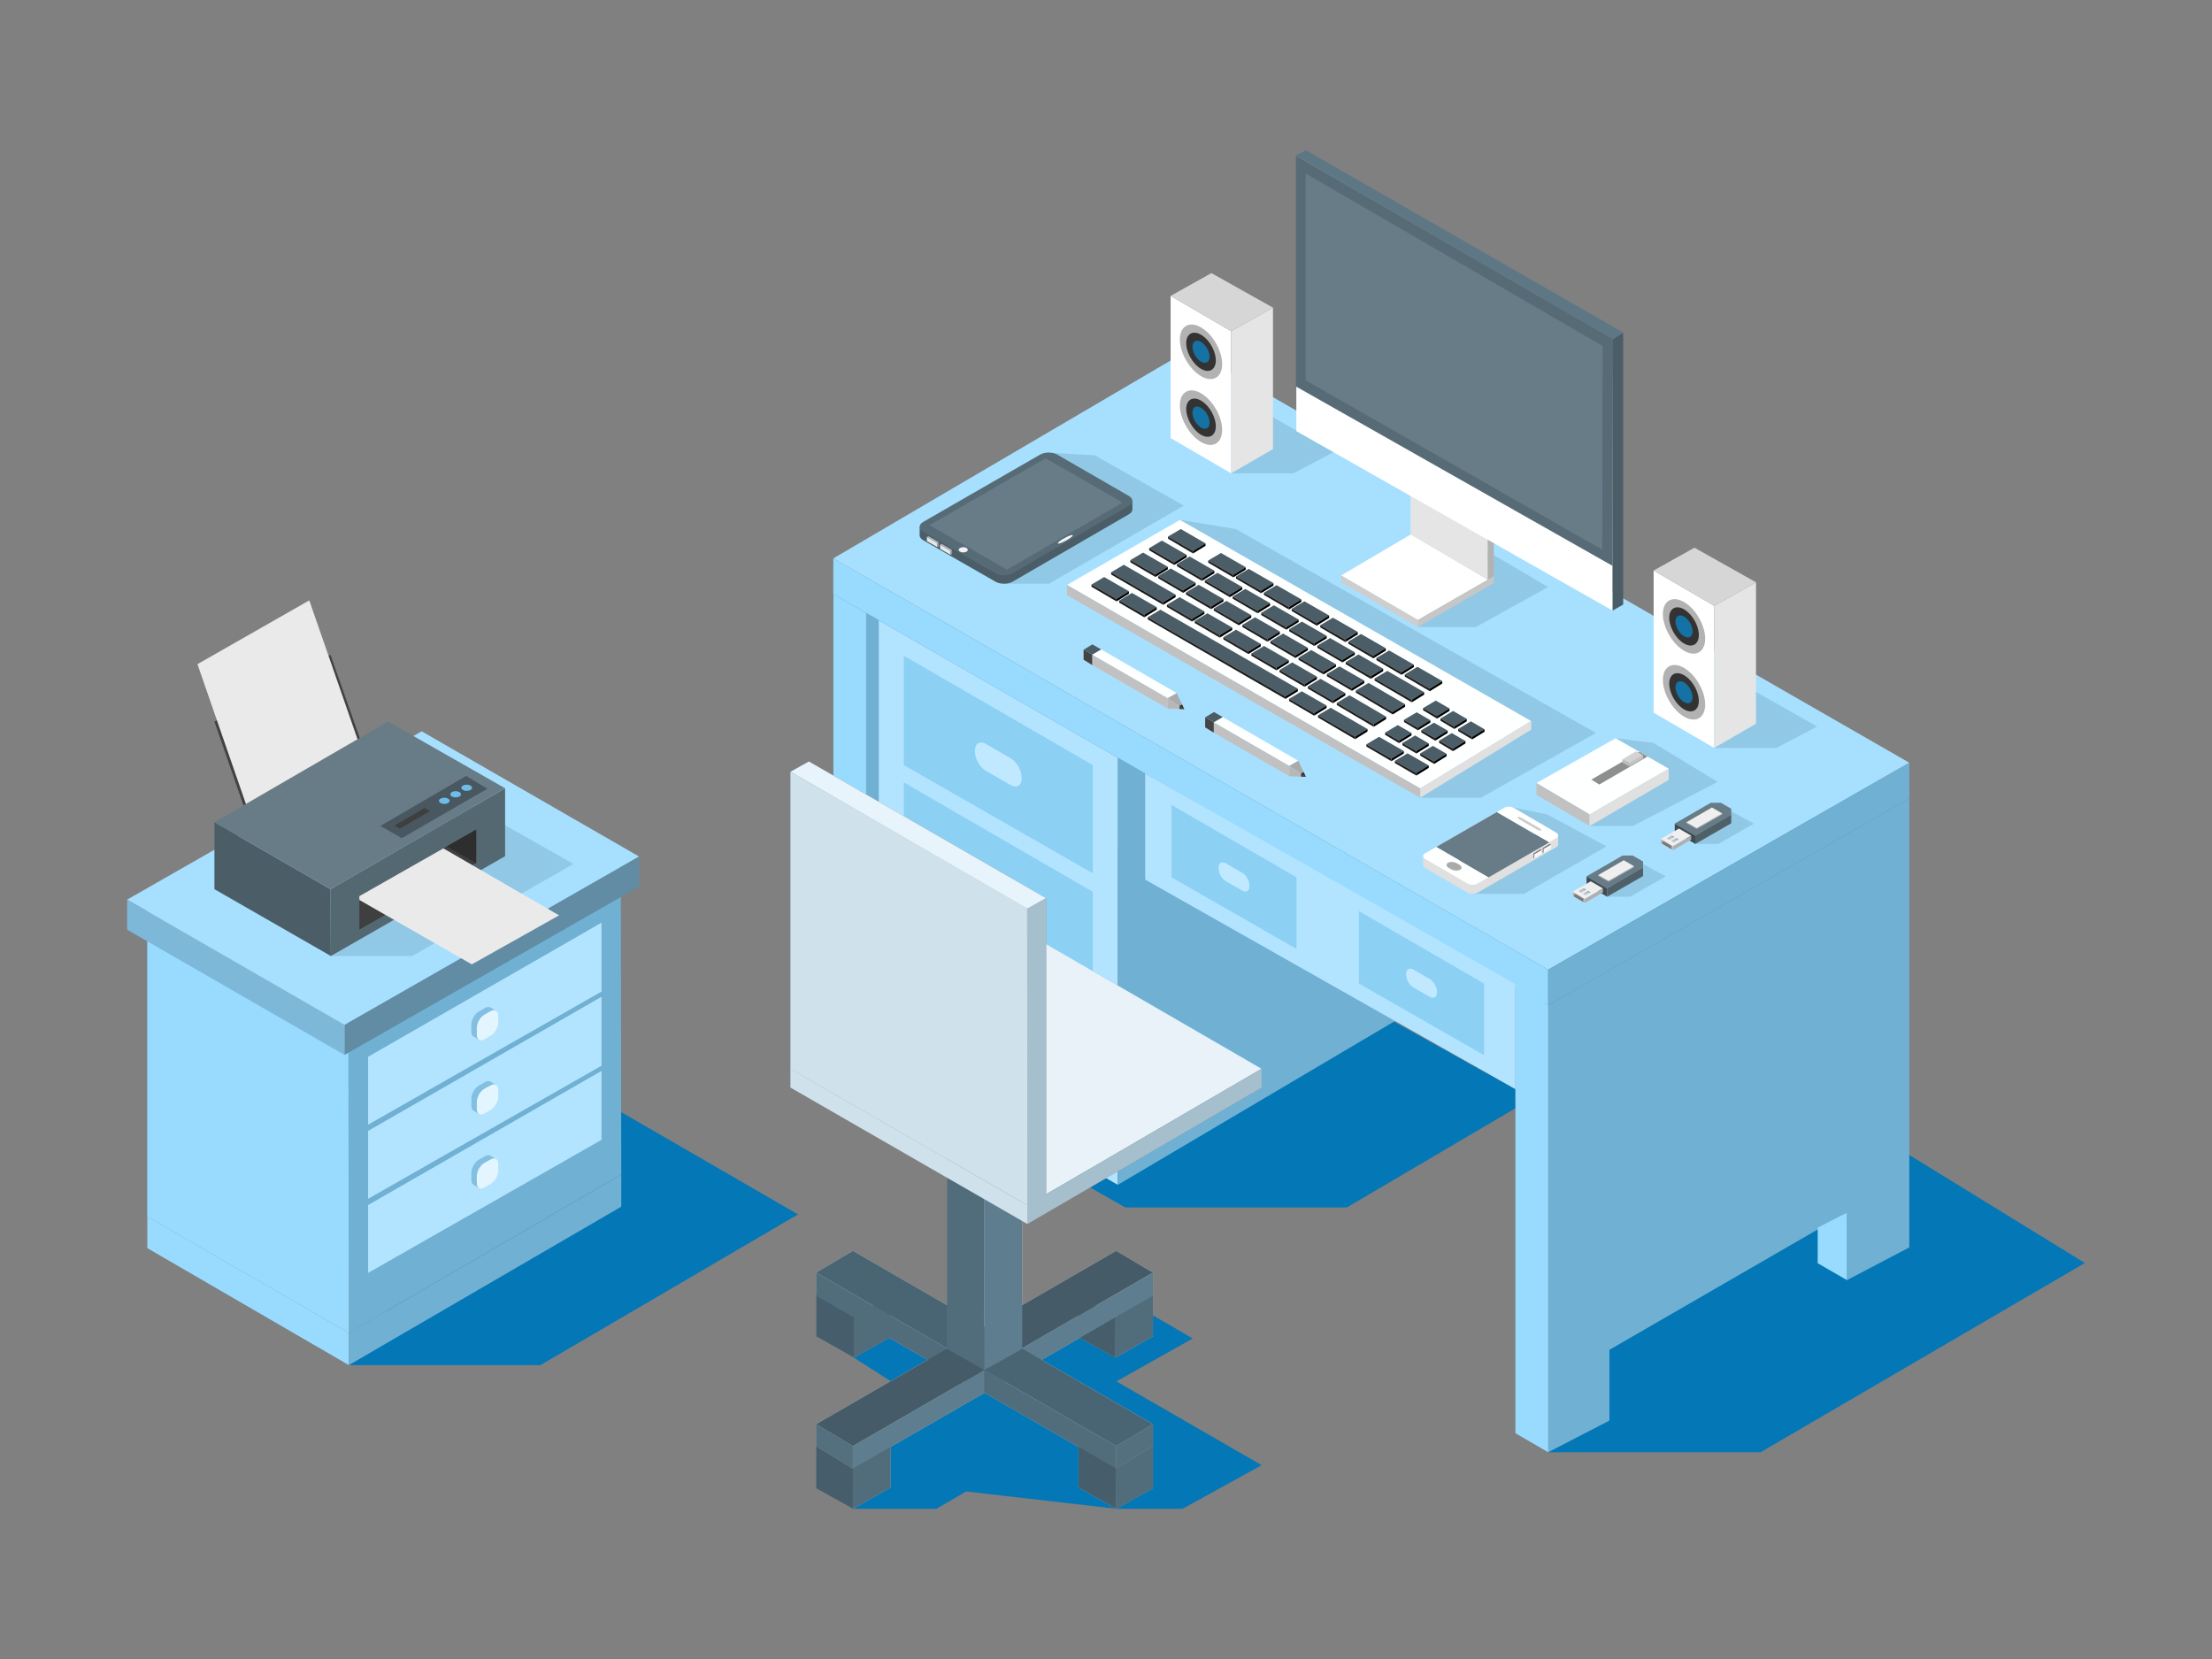 <?xml version="1.0" encoding="UTF-8"?>
<svg xmlns="http://www.w3.org/2000/svg" id="Workdesk" viewBox="0 0 4000 3000">
  <rect x="0" y="0" width="4000" height="3000" fill="#808080" stroke="none"/>
  <polygon points="1566.28 1916.18 2034.74 2183.45 2435.55 2183.45 2740.4 2004.04 2740.4 1969.53 2322.94 1737.76 1589.16 1860.9 1566.28 1916.18" fill="#0477b6" class="colore8e8e8 svgShape"></polygon>
  <polygon points="2799.6 2626.11 3183.71 2626.11 3770.1 2283.86 3339.97 2019.31 2933.69 2292.24 2799.6 2626.11" fill="#0477b6" class="colore8e8e8 svgShape"></polygon>
  <polygon points="2219.31 733.76 2219.31 1545.76 2106.65 1604.95 2106.65 1482.74 1677.03 1730.97 1677.03 1858.9 1566.28 1916.18 1566.28 1108.01 2219.31 733.76" fill="#70b0d3" class="colord39170 svgShape"></polygon>
  <polygon points="1566.28 1916.18 1507.09 1881.82 1507.09 1069.87 1566.28 1108.01 1566.28 1916.18" fill="#99dbff" class="colorffd799 svgShape"></polygon>
  <polygon points="2021.34 1332.96 2021.34 2142.56 1589.16 1894.33 1589.16 1080.64 2021.34 1332.96" fill="#b3e4ff" class="colorffdeb3 svgShape"></polygon>
  <polygon points="2021.34 2142.56 2683.75 1751.01 2074.16 1359.26 2021.34 1332.96 2021.34 2142.56" fill="#70b0d3" class="colord39170 svgShape"></polygon>
  <polygon points="1976.15 1383.55 1976.15 1579.29 1634.36 1383.55 1634.36 1185.64 1976.15 1383.55" fill="#8cd0f4" class="colorf4c78c svgShape"></polygon>
  <path d="M1827.59,1371.23c10.91,6.31,19.83,21.79,19.83,34.39v2.47c0,12.61-8.94,17.79-19.88,11.53L1783,1394.09c-10.94-6.26-19.89-21.69-19.89-34.3v-3c0-12.61,8.93-17.75,19.83-11.43Z" fill="#c0e9ff" class="colorffe2c0 svgShape"></path>
  <polygon points="1976.15 1612.68 1976.15 1808.42 1634.36 1612.68 1634.36 1414.78 1976.15 1612.68" fill="#8cd0f4" class="colorf4c78c svgShape"></polygon>
  <path d="M1827.59,1600.36c10.91,6.31,19.83,21.79,19.83,34.39v2.48c0,12.6-8.94,17.78-19.88,11.52L1783,1623.23c-10.94-6.27-19.89-21.7-19.89-34.3v-3c0-12.6,8.93-17.75,19.83-11.43Z" fill="#c0e9ff" class="colorffe2c0 svgShape"></path>
  <polygon points="1976.15 1841.81 1976.15 2037.55 1634.36 1841.81 1634.36 1643.91 1976.15 1841.81" fill="#8cd0f4" class="colorf4c78c svgShape"></polygon>
  <path d="M1827.59,1829.49c10.91,6.32,19.83,21.79,19.83,34.4v2.47c0,12.6-8.94,17.79-19.88,11.52L1783,1852.36c-10.94-6.26-19.89-21.7-19.89-34.3v-3c0-12.6,8.93-17.74,19.83-11.43Z" fill="#c0e9ff" class="colorffe2c0 svgShape"></path>
  <polygon points="3452.62 1443.69 2799.6 1817.94 1506.91 1074.22 2151.34 696.15 3452.62 1443.69" fill="#4480a0" class="colora06d44 svgShape"></polygon>
  <polygon points="3452.62 1379.25 2799.6 1753.5 1506.91 1009.77 2151.34 631.7 3452.62 1379.25" fill="#a7e0ff" class="colorffe6a7 svgShape"></polygon>
  <polygon points="1506.91 1009.77 1506.91 1074.22 2799.6 1817.94 2799.6 1753.5 1506.91 1009.77" fill="#99dbff" class="colorffd799 svgShape"></polygon>
  <polygon points="3452.62 1379.25 3452.62 1443.69 2799.6 1817.94 2799.6 1753.5 3452.62 1379.25" fill="#70b0d3" class="colord39170 svgShape"></polygon>
  <polygon points="3452.62 1443.69 3452.62 2255.68 3339.97 2314.88 3339.97 2192.67 2910.34 2440.9 2910.34 2568.83 2799.6 2626.11 2799.6 1817.94 3452.62 1443.69" fill="#70b0d3" class="colord39170 svgShape"></polygon>
  <polygon points="2799.6 2626.11 2740.4 2591.74 2740.4 1779.8 2799.6 1817.94 2799.6 2626.11" fill="#99dbff" class="colorffd799 svgShape"></polygon>
  <polygon points="3339.97 2314.88 3286.98 2284.32 3286.98 2220.05 3339.97 2192.67 3339.97 2314.88" fill="#99dbff" class="colorffd799 svgShape"></polygon>
  <polygon points="2070.89 1398.69 2070.89 1590.61 2740.4 1969.53 2740.4 1779.8 2070.89 1398.69" fill="#b3e4ff" class="colorffdeb3 svgShape"></polygon>
  <polygon points="2683.75 1778.62 2683.75 1908.22 2457.44 1778.62 2457.44 1647.58 2683.75 1778.62" fill="#8cd0f4" class="colorf4c78c svgShape"></polygon>
  <path d="M2585.38,1770.46c7.23,4.18,13.13,14.43,13.13,22.77v1.64c0,8.34-5.92,11.78-13.16,7.63l-29.51-16.9c-7.24-4.15-13.17-14.37-13.17-22.71v-2c0-8.35,5.91-11.75,13.13-7.57Z" fill="#c0e9ff" class="colorffe2c0 svgShape"></path>
  <polygon points="2344.68 1586.51 2344.68 1716.11 2118.38 1586.51 2118.38 1455.47 2344.68 1586.51" fill="#8cd0f4" class="colorf4c78c svgShape"></polygon>
  <path d="M2246.32,1578.35c7.22,4.18,13.13,14.43,13.13,22.77v1.64c0,8.34-5.93,11.78-13.17,7.63l-29.51-16.9c-7.24-4.15-13.17-14.37-13.17-22.71v-2c0-8.35,5.91-11.75,13.14-7.57Z" fill="#c0e9ff" class="colorffe2c0 svgShape"></path>
  <polygon points="2568.19 1442.62 2677.94 1442.62 2885.97 1325.42 2234.79 956.67 2133.84 940.13 2568.19 1442.62" fill="#91c8e5" class="colore5cb91 svgShape"></polygon>
  <polygon points="2874.49 1493.77 2952.5 1493.77 3106.09 1413.86 2990.29 1343.59 2921.67 1334.97 2874.49 1493.77" fill="#91c8e5" class="colore5cb91 svgShape"></polygon>
  <polygon points="2564 1133.98 2668.54 1133.98 2799.6 1061.53 2621.16 956.67 2564 1133.98" fill="#91c8e5" class="colore5cb91 svgShape"></polygon>
  <polygon points="3099.74 1352.51 3212.34 1352.51 3285.82 1313.78 3141.72 1231.95 3099.74 1352.51" fill="#91c8e5" class="colore5cb91 svgShape"></polygon>
  <polygon points="2990.29 1031.68 3099.74 1095.47 3099.74 1352.51 2990.29 1288.72 2990.29 1031.68" fill="#ffffff" class="colorffffff svgShape"></polygon>
  <polygon points="3099.74 1095.47 3175.41 1052.95 3175.41 1308.73 3099.74 1352.51 3099.74 1095.47" fill="#e5e5e5" class="colore5e5e5 svgShape"></polygon>
  <polygon points="2990.29 1031.68 3064.09 990.41 3175.41 1052.95 3099.74 1095.47 2990.29 1031.68" fill="#d6d6d6" class="colord6d6d6 svgShape"></polygon>
  <path d="M3007.34,1105.17c2.17-18.37,15.7-26.24,32.71-19.1a46.66,46.66,0,0,1,5.21,2.59,57.66,57.66,0,0,1,5.21,3.43A81.75,81.75,0,0,1,3070.9,1115c6.5,10.59,11,22.54,12.23,33.77a56.17,56.17,0,0,1,.36,6.16,46.75,46.75,0,0,1-.32,5.42c-2.19,18.43-15.71,26.27-32.7,19a43.8,43.8,0,0,1-5.21-2.62,58,58,0,0,1-5.21-3.46,77.14,77.14,0,0,1-14.32-14.19c-9.72-12.38-16.68-27.94-18.32-42.31a57,57,0,0,1-.38-6.34A45.36,45.36,0,0,1,3007.34,1105.17Z" fill="#b2b2b2" class="colorb2b2b2 svgShape"></path>
  <path d="M3018.72,1113.45c1.51-12.86,11-18.37,22.89-13.37a30.87,30.87,0,0,1,3.65,1.81,37.42,37.42,0,0,1,3.64,2.4,57.13,57.13,0,0,1,14.31,16.06,58.85,58.85,0,0,1,8.56,23.65,39.31,39.31,0,0,1,.25,4.3,32.67,32.67,0,0,1-.22,3.8c-1.53,12.9-11,18.4-22.9,13.33a31.79,31.79,0,0,1-3.64-1.83,39.18,39.18,0,0,1-3.65-2.43,53.44,53.44,0,0,1-10-9.93c-6.81-8.66-11.68-19.56-12.83-29.62a39.46,39.46,0,0,1-.27-4.44A31.52,31.52,0,0,1,3018.72,1113.45Z" fill="#333333" class="color333333 svgShape"></path>
  <path d="M3029.94,1121.62c.87-7.43,6.34-10.6,13.21-7.72a17.24,17.24,0,0,1,2.11,1,22.4,22.4,0,0,1,2.1,1.39,32.72,32.72,0,0,1,8.26,9.27,33.86,33.86,0,0,1,4.94,13.64,21.05,21.05,0,0,1,.15,2.49,19,19,0,0,1-.13,2.19c-.89,7.45-6.35,10.62-13.22,7.7a20.69,20.69,0,0,1-2.1-1.06,24.85,24.85,0,0,1-2.11-1.4,31.37,31.37,0,0,1-5.78-5.74,35.55,35.55,0,0,1-7.41-17.09,25.06,25.06,0,0,1-.15-2.56A18.44,18.44,0,0,1,3029.94,1121.62Z" fill="#1572a4" class="color666666 svgShape"></path>
  <path d="M3007.34,1224.27c2.17-18.37,15.7-26.24,32.71-19.1a46.66,46.66,0,0,1,5.21,2.59,55.72,55.72,0,0,1,5.21,3.44,81.61,81.61,0,0,1,20.43,22.94c6.5,10.59,11,22.53,12.23,33.77a56,56,0,0,1,.36,6.15,46.92,46.92,0,0,1-.32,5.43c-2.19,18.42-15.71,26.27-32.7,19a47,47,0,0,1-5.21-2.62,58.17,58.17,0,0,1-5.21-3.47,76.52,76.52,0,0,1-14.32-14.19c-9.72-12.37-16.68-27.94-18.32-42.31a57,57,0,0,1-.38-6.33A45.54,45.54,0,0,1,3007.34,1224.27Z" fill="#b2b2b2" class="colorb2b2b2 svgShape"></path>
  <path d="M3018.72,1232.55c1.51-12.86,11-18.37,22.89-13.37a32.49,32.49,0,0,1,3.65,1.81,39.48,39.48,0,0,1,3.64,2.41,57,57,0,0,1,14.31,16.06,58.75,58.75,0,0,1,8.56,23.64,39.64,39.64,0,0,1,.25,4.31,32.93,32.93,0,0,1-.22,3.8c-1.53,12.9-11,18.39-22.9,13.33a31.92,31.92,0,0,1-3.64-1.84,41.15,41.15,0,0,1-3.65-2.42,53.81,53.81,0,0,1-10-9.94c-6.81-8.66-11.68-19.56-12.83-29.62a39.43,39.43,0,0,1-.27-4.43A31.83,31.83,0,0,1,3018.72,1232.55Z" fill="#333333" class="color333333 svgShape"></path>
  <path d="M3029.94,1240.72c.87-7.42,6.34-10.6,13.21-7.72a18.8,18.8,0,0,1,2.11,1,22.4,22.4,0,0,1,2.1,1.39,32.85,32.85,0,0,1,8.26,9.27,33.92,33.92,0,0,1,4.94,13.64,21.31,21.31,0,0,1,.15,2.49,19,19,0,0,1-.13,2.19c-.89,7.45-6.35,10.62-13.22,7.7a17.24,17.24,0,0,1-2.1-1.06,24.85,24.85,0,0,1-2.11-1.4,31.3,31.3,0,0,1-5.78-5.73,35.63,35.63,0,0,1-7.41-17.1,24.9,24.9,0,0,1-.15-2.56A18.57,18.57,0,0,1,3029.94,1240.72Z" fill="#1572a4" class="color666666 svgShape"></path>
  <polygon points="2226.29 855.91 2338.89 855.91 2412.37 817.18 2268.28 735.35 2226.29 855.91" fill="#91c8e5" class="colore5cb91 svgShape"></polygon>
  <polygon points="2116.85 535.09 2226.29 598.88 2226.29 855.91 2116.85 792.12 2116.85 535.09" fill="#ffffff" class="colorffffff svgShape"></polygon>
  <polygon points="2226.29 598.88 2301.96 556.35 2301.96 812.13 2226.29 855.91 2226.29 598.88" fill="#e5e5e5" class="colore5e5e5 svgShape"></polygon>
  <polygon points="2116.85 535.09 2190.64 493.81 2301.96 556.35 2226.29 598.88 2116.85 535.09" fill="#d6d6d6" class="colord6d6d6 svgShape"></polygon>
  <path d="M2133.9,608.57c2.16-18.37,15.69-26.24,32.71-19.1a46.54,46.54,0,0,1,5.2,2.59,56.4,56.4,0,0,1,5.21,3.44c7.81,5.75,14.86,13.85,20.44,22.94,6.5,10.59,11,22.53,12.22,33.77a56,56,0,0,1,.36,6.15,44.8,44.8,0,0,1-.32,5.43c-2.19,18.42-15.7,26.27-32.7,19a47.93,47.93,0,0,1-5.21-2.62,58,58,0,0,1-5.2-3.47,76.27,76.27,0,0,1-14.33-14.19c-9.72-12.37-16.67-27.94-18.32-42.3a57.31,57.31,0,0,1-.38-6.34A45.48,45.48,0,0,1,2133.9,608.57Z" fill="#b2b2b2" class="colorb2b2b2 svgShape"></path>
  <path d="M2145.27,616.85c1.51-12.86,11-18.37,22.9-13.37a32.37,32.37,0,0,1,3.64,1.81,39.62,39.62,0,0,1,3.65,2.41,57.44,57.44,0,0,1,14.31,16.06,58.9,58.9,0,0,1,8.56,23.64,39.64,39.64,0,0,1,.25,4.31,30.79,30.79,0,0,1-.23,3.8c-1.53,12.9-11,18.39-22.89,13.33a32,32,0,0,1-3.65-1.84,41,41,0,0,1-3.64-2.42,53.85,53.85,0,0,1-10-9.94c-6.8-8.66-11.67-19.56-12.82-29.62a37.2,37.2,0,0,1-.27-4.43A31.88,31.88,0,0,1,2145.27,616.85Z" fill="#333333" class="color333333 svgShape"></path>
  <path d="M2156.49,625c.88-7.42,6.34-10.6,13.22-7.71a17,17,0,0,1,2.1,1,21.3,21.3,0,0,1,2.11,1.39,33.3,33.3,0,0,1,8.26,9.27,34.11,34.11,0,0,1,4.94,13.65,23.34,23.34,0,0,1,.14,2.48,19.28,19.28,0,0,1-.13,2.2c-.88,7.44-6.34,10.61-13.21,7.69a18.1,18.1,0,0,1-2.11-1.06,24.71,24.71,0,0,1-2.1-1.4,31,31,0,0,1-5.79-5.73,35.47,35.47,0,0,1-7.4-17.1,22.41,22.41,0,0,1-.16-2.56A18.57,18.57,0,0,1,2156.49,625Z" fill="#1572a4" class="color666666 svgShape"></path>
  <path d="M2133.9,727.68c2.16-18.38,15.69-26.24,32.71-19.1a44.89,44.89,0,0,1,5.2,2.59,54.32,54.32,0,0,1,5.21,3.43,81.78,81.78,0,0,1,20.44,22.94c6.5,10.59,11,22.53,12.22,33.77a56.17,56.17,0,0,1,.36,6.16,44.63,44.63,0,0,1-.32,5.42c-2.19,18.43-15.7,26.27-32.7,19a46.19,46.19,0,0,1-5.21-2.62,56,56,0,0,1-5.2-3.47,76.51,76.51,0,0,1-14.33-14.18c-9.72-12.38-16.67-27.95-18.32-42.31a57,57,0,0,1-.38-6.34A45.18,45.18,0,0,1,2133.9,727.68Z" fill="#b2b2b2" class="colorb2b2b2 svgShape"></path>
  <path d="M2145.27,736c1.51-12.86,11-18.36,22.9-13.37a32.5,32.5,0,0,1,3.64,1.82,37.55,37.55,0,0,1,3.65,2.4,57.44,57.44,0,0,1,14.31,16.06,59,59,0,0,1,8.56,23.64,39.64,39.64,0,0,1,.25,4.31,30.67,30.67,0,0,1-.23,3.8c-1.53,12.9-11,18.39-22.89,13.33a33.62,33.62,0,0,1-3.65-1.83,41.14,41.14,0,0,1-3.64-2.43,53.79,53.79,0,0,1-10-9.93c-6.8-8.67-11.67-19.57-12.82-29.62a37.37,37.37,0,0,1-.27-4.44A31.88,31.88,0,0,1,2145.27,736Z" fill="#333333" class="color333333 svgShape"></path>
  <path d="M2156.49,744.13c.88-7.43,6.34-10.61,13.22-7.72a17.13,17.13,0,0,1,2.1,1.05,21.18,21.18,0,0,1,2.11,1.38,33.3,33.3,0,0,1,8.26,9.27,34.11,34.11,0,0,1,4.94,13.65,23.38,23.38,0,0,1,.14,2.49,19.1,19.1,0,0,1-.13,2.19c-.88,7.45-6.34,10.62-13.21,7.69a18.1,18.1,0,0,1-2.11-1.06,20.71,20.71,0,0,1-2.1-1.4,30.74,30.74,0,0,1-5.79-5.73,35.43,35.43,0,0,1-7.4-17.1,22.27,22.27,0,0,1-.16-2.56A18.4,18.4,0,0,1,2156.49,744.13Z" fill="#1572a4" class="color666666 svgShape"></path>
  <polygon points="2690.57 1048.23 2564.05 1121.06 2425.16 1040.61 2551.55 966.27 2690.57 1048.23" fill="#ffffff" class="colorffffff svgShape"></polygon>
  <polygon points="2550.72 894.7 2550.72 966.71 2690.57 1048.23 2690.32 973.91 2550.72 894.7" fill="#e5e5e5" class="colore5e5e5 svgShape"></polygon>
  <polygon points="2690.57 1048.23 2701.3 1042.05 2701.3 980.14 2690.32 973.91 2690.57 1048.23" fill="#b2b2b2" class="colorb2b2b2 svgShape"></polygon>
  <polygon points="2701.3 1042.05 2701.3 1054.33 2564 1133.98 2564.05 1121.06 2701.3 1042.05" fill="#c6c6c6" class="colorc6c6c6 svgShape"></polygon>
  <polygon points="2425.16 1040.61 2425.16 1053.03 2564 1133.98 2564.05 1121.06 2425.16 1040.61" fill="#cecece" class="colorcecece svgShape"></polygon>
  <polygon points="2344.17 281.87 2344.17 779.6 2916.12 1104.14 2916.12 613.69 2344.17 281.87" fill="#ffffff" class="colorffffff svgShape"></polygon>
  <polygon points="2343.44 281.14 2343.44 698.83 2916.12 1023.33 2916.85 612.96 2343.44 281.14" fill="#566b76" class="color765662 svgShape"></polygon>
  <polygon points="2360.9 313.66 2360.9 687.67 2897.45 994.01 2898 625.57 2360.9 313.66" fill="#687c87" class="color876877 svgShape"></polygon>
  <polygon points="2916.12 1104.14 2935.28 1093.23 2935.28 601.32 2916.85 612.96 2916.12 1104.14" fill="#4b5d66" class="color664b5a svgShape"></polygon>
  <polygon points="2343.44 281.14 2361.75 271.68 2935.28 601.32 2916.85 612.96 2343.44 281.14" fill="#5e7785" class="color855e6d svgShape"></polygon>
  <polygon points="2568.15 1425.82 2768.9 1303.96 2133.84 940.13 1929.46 1057.71 2568.15 1425.82" fill="#feffff" class="colorfffeff svgShape"></polygon>
  <polygon points="2768.9 1303.42 2768.9 1319.51 2568.19 1442.56 2568.19 1425.76 2768.9 1303.42" fill="#e0e0e0" class="colore0e0e0 svgShape"></polygon>
  <polygon points="1929.46 1057.71 1929.46 1076.34 2568.19 1442.62 2568.19 1425.82 1929.46 1057.71" fill="#c1c1c1" class="colorc1c1c1 svgShape"></polygon>
  <polygon points="2470.78 1346.02 2493.77 1332.4 2538.53 1358.12 2516.02 1371.96 2470.78 1346.02" fill="#4b5d66" class="color664b5a svgShape"></polygon>
  <polygon points="2516.02 1371.96 2516.09 1376.48 2538.61 1362.53 2538.53 1358.12 2516.02 1371.96" fill="#000000" class="color0e0e0f svgShape"></polygon>
  <polygon points="2470.78 1346.02 2470.85 1349.96 2516.09 1376.48 2516.02 1371.96 2470.78 1346.02" fill="#1d1d1d" class="color1c1c1e svgShape"></polygon>
  <polygon points="2522.29 1375.91 2545.27 1362.29 2583.68 1384.22 2561.16 1398.06 2522.29 1375.91" fill="#4b5d66" class="color664b5a svgShape"></polygon>
  <polygon points="2561.09 1397.93 2561.17 1402.45 2583.68 1388.5 2583.61 1384.09 2561.09 1397.93" fill="#000000" class="color0e0e0f svgShape"></polygon>
  <polygon points="2522.29 1375.91 2522.35 1379.85 2561.17 1402.45 2561.1 1397.93 2522.29 1375.91" fill="#1d1d1d" class="color1c1c1e svgShape"></polygon>
  <polygon points="2573.4 1280.45 2596.38 1266.83 2621.08 1281.13 2598.57 1294.97 2573.4 1280.45" fill="#4b5d66" class="color664b5a svgShape"></polygon>
  <polygon points="2598.57 1294.92 2598.64 1299.45 2621.16 1285.49 2621.09 1281.09 2598.57 1294.92" fill="#000000" class="color0e0e0f svgShape"></polygon>
  <polygon points="2573.4 1280.45 2573.46 1284.39 2598.7 1299.49 2598.63 1294.97 2573.4 1280.45" fill="#1d1d1d" class="color1c1c1e svgShape"></polygon>
  <polygon points="2604.66 1299.26 2627.64 1285.64 2652.35 1299.94 2629.83 1313.78 2604.66 1299.26" fill="#4b5d66" class="color664b5a svgShape"></polygon>
  <polygon points="2629.83 1313.73 2629.91 1318.26 2652.42 1304.3 2652.35 1299.89 2629.83 1313.73" fill="#000000" class="color0e0e0f svgShape"></polygon>
  <polygon points="2604.66 1299.26 2604.72 1303.2 2629.97 1318.3 2629.89 1313.78 2604.66 1299.26" fill="#1d1d1d" class="color1c1c1e svgShape"></polygon>
  <polygon points="2636.85 1318.08 2659.84 1304.46 2684.54 1318.76 2662.02 1332.6 2636.85 1318.08" fill="#4b5d66" class="color664b5a svgShape"></polygon>
  <polygon points="2662.02 1332.56 2662.1 1337.08 2684.62 1323.13 2684.54 1318.72 2662.02 1332.56" fill="#000000" class="color0e0e0f svgShape"></polygon>
  <polygon points="2636.85 1318.08 2636.92 1322.03 2662.16 1337.13 2662.09 1332.6 2636.85 1318.08" fill="#1d1d1d" class="color1c1c1e svgShape"></polygon>
  <polygon points="2538.83 1301.64 2561.82 1288.03 2586.52 1302.33 2564 1316.17 2538.83 1301.64" fill="#4b5d66" class="color664b5a svgShape"></polygon>
  <polygon points="2564 1316.12 2564.07 1320.65 2586.59 1306.69 2586.52 1302.28 2564 1316.12" fill="#000000" class="color0e0e0f svgShape"></polygon>
  <polygon points="2538.83 1301.64 2538.89 1305.59 2564.14 1320.69 2564.06 1316.17 2538.83 1301.64" fill="#1d1d1d" class="color1c1c1e svgShape"></polygon>
  <polygon points="2570.09 1320.45 2593.08 1306.84 2617.78 1321.13 2595.26 1334.97 2570.09 1320.45" fill="#4b5d66" class="color664b5a svgShape"></polygon>
  <polygon points="2595.26 1334.93 2595.34 1339.45 2617.85 1325.5 2617.78 1321.09 2595.26 1334.93" fill="#000000" class="color0e0e0f svgShape"></polygon>
  <polygon points="2570.09 1320.45 2570.16 1324.4 2595.4 1339.5 2595.32 1334.97 2570.09 1320.45" fill="#1d1d1d" class="color1c1c1e svgShape"></polygon>
  <polygon points="2602.29 1339.28 2625.27 1325.66 2649.97 1339.96 2627.46 1353.8 2602.29 1339.28" fill="#4b5d66" class="color664b5a svgShape"></polygon>
  <polygon points="2627.46 1353.76 2627.53 1358.28 2650.05 1344.33 2649.97 1339.92 2627.46 1353.76" fill="#000000" class="color0e0e0f svgShape"></polygon>
  <polygon points="2602.29 1339.28 2602.35 1343.22 2627.59 1358.33 2627.52 1353.8 2602.29 1339.28" fill="#1d1d1d" class="color1c1c1e svgShape"></polygon>
  <polygon points="2504.7 1324.78 2527.68 1311.17 2552.38 1325.47 2529.86 1339.31 2504.7 1324.78" fill="#4b5d66" class="color664b5a svgShape"></polygon>
  <polygon points="2529.87 1339.26 2529.94 1343.79 2552.46 1329.83 2552.38 1325.42 2529.87 1339.26" fill="#000000" class="color0e0e0f svgShape"></polygon>
  <polygon points="2504.7 1324.78 2504.76 1328.73 2530 1343.83 2529.93 1339.31 2504.7 1324.78" fill="#1d1d1d" class="color1c1c1e svgShape"></polygon>
  <polygon points="2535.96 1343.59 2558.94 1329.98 2583.64 1344.27 2561.13 1358.11 2535.96 1343.59" fill="#4b5d66" class="color664b5a svgShape"></polygon>
  <polygon points="2561.13 1358.07 2561.2 1362.59 2583.72 1348.64 2583.65 1344.23 2561.13 1358.07" fill="#000000" class="color0e0e0f svgShape"></polygon>
  <polygon points="2535.96 1343.59 2536.02 1347.53 2561.26 1362.64 2561.19 1358.11 2535.96 1343.59" fill="#1d1d1d" class="color1c1c1e svgShape"></polygon>
  <polygon points="2568.15 1362.41 2591.14 1348.8 2615.84 1363.1 2593.32 1376.94 2568.15 1362.41" fill="#4b5d66" class="color664b5a svgShape"></polygon>
  <polygon points="2593.32 1376.89 2593.4 1381.42 2615.91 1367.46 2615.84 1363.06 2593.32 1376.89" fill="#000000" class="color0e0e0f svgShape"></polygon>
  <polygon points="2568.15 1362.41 2568.22 1366.36 2593.46 1381.46 2593.39 1376.94 2568.15 1362.41" fill="#1d1d1d" class="color1c1c1e svgShape"></polygon>
  <polygon points="2112.21 970.2 2135.24 956.67 2179.91 982.56 2157.34 996.31 2112.21 970.2" fill="#4b5d66" class="color664b5a svgShape"></polygon>
  <polygon points="2157.34 996.31 2157.4 1000.84 2179.97 986.97 2179.91 982.56 2157.34 996.31" fill="#000000" class="color0e0e0f svgShape"></polygon>
  <polygon points="2112.21 970.2 2112.26 974.14 2157.4 1000.84 2157.34 996.31 2112.21 970.2" fill="#1d1d1d" class="color1c1c1e svgShape"></polygon>
  <polygon points="2184.89 1013.58 2207.87 999.97 2252.64 1025.68 2230.12 1039.52 2184.89 1013.58" fill="#4b5d66" class="color664b5a svgShape"></polygon>
  <polygon points="2230.12 1039.52 2230.2 1044.05 2252.71 1030.09 2252.64 1025.68 2230.12 1039.52" fill="#000000" class="color0e0e0f svgShape"></polygon>
  <polygon points="2184.89 1013.58 2184.95 1017.52 2230.2 1044.05 2230.12 1039.52 2184.89 1013.58" fill="#1d1d1d" class="color1c1c1e svgShape"></polygon>
  <polygon points="2235.07 1042.32 2258.05 1028.7 2302.82 1054.42 2280.3 1068.26 2235.07 1042.32" fill="#4b5d66" class="color664b5a svgShape"></polygon>
  <polygon points="2280.3 1068.26 2280.37 1072.79 2302.89 1058.83 2302.82 1054.42 2280.3 1068.26" fill="#000000" class="color0e0e0f svgShape"></polygon>
  <polygon points="2235.07 1042.32 2235.13 1046.26 2280.37 1072.79 2280.3 1068.26 2235.07 1042.32" fill="#1d1d1d" class="color1c1c1e svgShape"></polygon>
  <polygon points="2285.49 1071.81 2308.47 1058.2 2353.24 1083.91 2330.72 1097.75 2285.49 1071.81" fill="#4b5d66" class="color664b5a svgShape"></polygon>
  <polygon points="2330.72 1097.75 2330.8 1102.28 2353.31 1088.32 2353.24 1083.91 2330.72 1097.75" fill="#000000" class="color0e0e0f svgShape"></polygon>
  <polygon points="2285.49 1071.81 2285.55 1075.76 2330.8 1102.28 2330.72 1097.75 2285.49 1071.81" fill="#1d1d1d" class="color1c1c1e svgShape"></polygon>
  <polygon points="2335.73 1100.95 2358.72 1087.33 2403.49 1113.05 2380.97 1126.89 2335.73 1100.95" fill="#4b5d66" class="color664b5a svgShape"></polygon>
  <polygon points="2380.97 1126.89 2381.04 1131.41 2403.56 1117.46 2403.49 1113.05 2380.97 1126.89" fill="#000000" class="color0e0e0f svgShape"></polygon>
  <polygon points="2335.73 1100.95 2335.8 1104.89 2381.04 1131.41 2380.97 1126.89 2335.73 1100.95" fill="#1d1d1d" class="color1c1c1e svgShape"></polygon>
  <polygon points="2387.41 1130.6 2410.4 1116.98 2455.17 1142.7 2432.65 1156.54 2387.41 1130.6" fill="#4b5d66" class="color664b5a svgShape"></polygon>
  <polygon points="2432.65 1156.54 2432.72 1161.06 2455.24 1147.11 2455.17 1142.7 2432.65 1156.54" fill="#000000" class="color0e0e0f svgShape"></polygon>
  <polygon points="2387.41 1130.6 2387.48 1134.54 2432.72 1161.06 2432.65 1156.54 2387.41 1130.6" fill="#1d1d1d" class="color1c1c1e svgShape"></polygon>
  <polygon points="2438.1 1160.06 2461.09 1146.44 2505.85 1172.16 2483.33 1186 2438.1 1160.06" fill="#4b5d66" class="color664b5a svgShape"></polygon>
  <polygon points="2483.33 1186 2483.41 1190.52 2505.93 1176.57 2505.85 1172.16 2483.33 1186" fill="#000000" class="color0e0e0f svgShape"></polygon>
  <polygon points="2438.1 1160.06 2438.17 1164 2483.41 1190.52 2483.33 1186 2438.1 1160.06" fill="#1d1d1d" class="color1c1c1e svgShape"></polygon>
  <polygon points="2488.97 1189.81 2511.95 1176.19 2556.72 1201.91 2534.2 1215.75 2488.97 1189.81" fill="#4b5d66" class="color664b5a svgShape"></polygon>
  <polygon points="2534.2 1215.75 2534.28 1220.27 2556.79 1206.32 2556.72 1201.91 2534.2 1215.75" fill="#000000" class="color0e0e0f svgShape"></polygon>
  <polygon points="2488.97 1189.81 2489.03 1193.75 2534.28 1220.27 2534.2 1215.75 2488.97 1189.81" fill="#1d1d1d" class="color1c1c1e svgShape"></polygon>
  <polygon points="2540.27 1219.46 2563.26 1205.84 2608.02 1231.56 2585.5 1245.4 2540.27 1219.46" fill="#4b5d66" class="color664b5a svgShape"></polygon>
  <polygon points="2585.5 1245.4 2585.58 1249.92 2608.09 1235.97 2608.02 1231.56 2585.5 1245.4" fill="#000000" class="color0e0e0f svgShape"></polygon>
  <polygon points="2540.27 1219.46 2540.34 1223.4 2585.58 1249.92 2585.5 1245.4 2540.27 1219.46" fill="#1d1d1d" class="color1c1c1e svgShape"></polygon>
  <polygon points="2078.08 991.2 2101.07 977.58 2145.84 1003.3 2123.32 1017.14 2078.08 991.2" fill="#4b5d66" class="color664b5a svgShape"></polygon>
  <polygon points="2123.32 1017.14 2123.39 1021.66 2145.91 1007.71 2145.84 1003.3 2123.32 1017.14" fill="#000000" class="color0e0e0f svgShape"></polygon>
  <polygon points="2078.08 991.2 2078.15 995.14 2123.39 1021.66 2123.32 1017.14 2078.08 991.2" fill="#1d1d1d" class="color1c1c1e svgShape"></polygon>
  <polygon points="2128.26 1019.94 2151.25 1006.32 2196.01 1032.04 2173.5 1045.88 2128.26 1019.94" fill="#4b5d66" class="color664b5a svgShape"></polygon>
  <polygon points="2173.5 1045.88 2173.57 1050.4 2196.09 1036.45 2196.01 1032.04 2173.5 1045.88" fill="#000000" class="color0e0e0f svgShape"></polygon>
  <polygon points="2128.26 1019.94 2128.33 1023.88 2173.57 1050.4 2173.5 1045.88 2128.26 1019.94" fill="#1d1d1d" class="color1c1c1e svgShape"></polygon>
  <polygon points="2178.69 1049.43 2201.67 1035.82 2246.44 1061.53 2223.92 1075.37 2178.69 1049.43" fill="#4b5d66" class="color664b5a svgShape"></polygon>
  <polygon points="2223.92 1075.37 2223.99 1079.9 2246.51 1065.94 2246.44 1061.53 2223.92 1075.37" fill="#000000" class="color0e0e0f svgShape"></polygon>
  <polygon points="2178.69 1049.43 2178.75 1053.38 2223.99 1079.9 2223.92 1075.37 2178.69 1049.43" fill="#1d1d1d" class="color1c1c1e svgShape"></polygon>
  <polygon points="2228.93 1078.57 2251.92 1064.95 2296.68 1090.67 2274.17 1104.51 2228.93 1078.57" fill="#4b5d66" class="color664b5a svgShape"></polygon>
  <polygon points="2274.17 1104.51 2274.24 1109.03 2296.76 1095.08 2296.68 1090.67 2274.17 1104.51" fill="#000000" class="color0e0e0f svgShape"></polygon>
  <polygon points="2228.93 1078.57 2229 1082.51 2274.24 1109.03 2274.17 1104.51 2228.93 1078.57" fill="#1d1d1d" class="color1c1c1e svgShape"></polygon>
  <polygon points="2280.61 1108.21 2303.6 1094.6 2348.36 1120.32 2325.85 1134.16 2280.61 1108.21" fill="#4b5d66" class="color664b5a svgShape"></polygon>
  <polygon points="2325.85 1134.16 2325.92 1138.68 2348.44 1124.73 2348.36 1120.32 2325.85 1134.16" fill="#000000" class="color0e0e0f svgShape"></polygon>
  <polygon points="2280.61 1108.21 2280.68 1112.16 2325.92 1138.68 2325.85 1134.16 2280.61 1108.21" fill="#1d1d1d" class="color1c1c1e svgShape"></polygon>
  <polygon points="2331.3 1137.67 2354.29 1124.06 2399.05 1149.78 2376.53 1163.62 2331.3 1137.67" fill="#4b5d66" class="color664b5a svgShape"></polygon>
  <polygon points="2376.53 1163.62 2376.61 1168.14 2399.12 1154.19 2399.05 1149.78 2376.53 1163.62" fill="#000000" class="color0e0e0f svgShape"></polygon>
  <polygon points="2331.3 1137.67 2331.36 1141.62 2376.61 1168.14 2376.53 1163.62 2331.3 1137.67" fill="#1d1d1d" class="color1c1c1e svgShape"></polygon>
  <polygon points="2382.17 1167.42 2405.15 1153.81 2449.92 1179.53 2427.4 1193.37 2382.17 1167.42" fill="#4b5d66" class="color664b5a svgShape"></polygon>
  <polygon points="2427.4 1193.37 2427.47 1197.89 2449.99 1183.94 2449.92 1179.53 2427.4 1193.37" fill="#000000" class="color0e0e0f svgShape"></polygon>
  <polygon points="2382.17 1167.42 2382.23 1171.37 2427.47 1197.89 2427.4 1193.37 2382.17 1167.42" fill="#1d1d1d" class="color1c1c1e svgShape"></polygon>
  <polygon points="2433.47 1197.08 2456.45 1183.46 2501.22 1209.18 2478.7 1223.02 2433.47 1197.08" fill="#4b5d66" class="color664b5a svgShape"></polygon>
  <polygon points="2478.7 1223.02 2478.78 1227.54 2501.29 1213.59 2501.22 1209.18 2478.7 1223.02" fill="#000000" class="color0e0e0f svgShape"></polygon>
  <polygon points="2433.47 1197.08 2433.53 1201.02 2478.78 1227.54 2478.7 1223.02 2433.47 1197.08" fill="#1d1d1d" class="color1c1c1e svgShape"></polygon>
  <polygon points="2485.73 1226.82 2508.71 1213.21 2575.33 1251.7 2552.81 1265.54 2485.73 1226.82" fill="#4b5d66" class="color664b5a svgShape"></polygon>
  <polygon points="2552.78 1265.51 2552.85 1270.04 2575.37 1256.08 2575.29 1251.67 2552.78 1265.51" fill="#000000" class="color0e0e0f svgShape"></polygon>
  <polygon points="2485.73 1226.82 2485.79 1230.77 2552.85 1270.06 2552.79 1265.5 2485.73 1226.82" fill="#1d1d1d" class="color1c1c1e svgShape"></polygon>
  <polygon points="2331.06 1263.71 2354.05 1250.1 2398.82 1275.82 2376.3 1289.66 2331.06 1263.71" fill="#4b5d66" class="color664b5a svgShape"></polygon>
  <polygon points="2376.3 1289.66 2376.37 1294.18 2398.89 1280.23 2398.82 1275.82 2376.3 1289.66" fill="#000000" class="color0e0e0f svgShape"></polygon>
  <polygon points="2331.06 1263.71 2331.13 1267.66 2376.37 1294.18 2376.3 1289.66 2331.06 1263.71" fill="#1d1d1d" class="color1c1c1e svgShape"></polygon>
  <polygon points="2383.32 1293.46 2406.31 1279.85 2472.93 1318.34 2450.41 1332.17 2383.32 1293.46" fill="#4b5d66" class="color664b5a svgShape"></polygon>
  <polygon points="2450.37 1332.15 2450.45 1336.68 2472.96 1322.72 2472.89 1318.31 2450.37 1332.15" fill="#000000" class="color0e0e0f svgShape"></polygon>
  <polygon points="2383.32 1293.46 2383.39 1297.41 2450.45 1336.7 2450.39 1332.14 2383.32 1293.46" fill="#1d1d1d" class="color1c1c1e svgShape"></polygon>
  <polygon points="2044.02 1012.88 2067 999.27 2111.77 1024.98 2089.25 1038.82 2044.02 1012.88" fill="#4b5d66" class="color664b5a svgShape"></polygon>
  <polygon points="2089.25 1038.82 2089.32 1043.35 2111.84 1029.39 2111.77 1024.98 2089.25 1038.82" fill="#000000" class="color0e0e0f svgShape"></polygon>
  <polygon points="2044.02 1012.88 2044.08 1016.83 2089.32 1043.35 2089.25 1038.82 2044.02 1012.88" fill="#1d1d1d" class="color1c1c1e svgShape"></polygon>
  <polygon points="2094.19 1041.62 2117.18 1028 2161.94 1053.72 2139.43 1067.56 2094.19 1041.62" fill="#4b5d66" class="color664b5a svgShape"></polygon>
  <polygon points="2139.43 1067.56 2139.5 1072.09 2162.02 1058.13 2161.94 1053.72 2139.43 1067.56" fill="#000000" class="color0e0e0f svgShape"></polygon>
  <polygon points="2094.19 1041.62 2094.26 1045.56 2139.5 1072.09 2139.43 1067.56 2094.19 1041.62" fill="#1d1d1d" class="color1c1c1e svgShape"></polygon>
  <polygon points="1973.72 1057.1 1996.7 1043.49 2041.47 1069.2 2018.95 1083.04 1973.72 1057.1" fill="#4b5d66" class="color664b5a svgShape"></polygon>
  <polygon points="2018.95 1083.04 2019.03 1087.57 2041.54 1073.61 2041.47 1069.2 2018.95 1083.04" fill="#000000" class="color0e0e0f svgShape"></polygon>
  <polygon points="1973.72 1057.1 1973.78 1061.05 2019.03 1087.57 2018.95 1083.04 1973.72 1057.1" fill="#1d1d1d" class="color1c1c1e svgShape"></polygon>
  <polygon points="2023.9 1085.84 2046.88 1072.23 2091.65 1097.94 2069.13 1111.78 2023.9 1085.84" fill="#4b5d66" class="color664b5a svgShape"></polygon>
  <polygon points="2069.13 1111.78 2069.2 1116.31 2091.72 1102.35 2091.65 1097.94 2069.13 1111.78" fill="#000000" class="color0e0e0f svgShape"></polygon>
  <polygon points="2023.9 1085.84 2023.96 1089.79 2069.2 1116.31 2069.13 1111.78 2023.9 1085.84" fill="#1d1d1d" class="color1c1c1e svgShape"></polygon>
  <polygon points="2009.24 1034.91 2032.23 1021.3 2125.88 1075.37 2103.36 1089.21 2009.24 1034.91" fill="#4b5d66" class="color664b5a svgShape"></polygon>
  <polygon points="2103.36 1089.21 2103.41 1093.74 2125.95 1079.78 2125.87 1075.37 2103.36 1089.21" fill="#000000" class="color0e0e0f svgShape"></polygon>
  <polygon points="2009.24 1034.91 2009.31 1038.86 2103.41 1093.74 2103.36 1089.2 2009.24 1034.91" fill="#1d1d1d" class="color1c1c1e svgShape"></polygon>
  <polygon points="2075.46 1116.13 2098.45 1102.52 2346.99 1245.51 2324.47 1259.35 2075.46 1116.13" fill="#4b5d66" class="color664b5a svgShape"></polygon>
  <polygon points="2324.4 1259.36 2324.46 1263.89 2346.99 1249.93 2346.92 1245.53 2324.4 1259.36" fill="#000000" class="color0e0e0f svgShape"></polygon>
  <polygon points="2075.46 1116.13 2075.53 1120.08 2324.55 1263.89 2324.5 1259.35 2075.46 1116.13" fill="#1d1d1d" class="color1c1c1e svgShape"></polygon>
  <polygon points="2451.78 1248.54 2474.76 1234.92 2540.92 1273.51 2518.4 1287.35 2451.78 1248.54" fill="#4b5d66" class="color664b5a svgShape"></polygon>
  <polygon points="2518.4 1287.35 2518.47 1291.88 2540.99 1277.92 2540.92 1273.51 2518.4 1287.35" fill="#000000" class="color0e0e0f svgShape"></polygon>
  <polygon points="2451.78 1248.54 2451.84 1252.48 2518.47 1291.87 2518.4 1287.35 2451.78 1248.54" fill="#1d1d1d" class="color1c1c1e svgShape"></polygon>
  <polygon points="2144.62 1071.11 2167.6 1057.5 2212.37 1083.21 2189.85 1097.05 2144.62 1071.11" fill="#4b5d66" class="color664b5a svgShape"></polygon>
  <polygon points="2189.85 1097.05 2189.93 1101.58 2212.44 1087.62 2212.37 1083.21 2189.85 1097.05" fill="#000000" class="color0e0e0f svgShape"></polygon>
  <polygon points="2144.62 1071.11 2144.68 1075.06 2189.93 1101.58 2189.85 1097.05 2144.62 1071.11" fill="#1d1d1d" class="color1c1c1e svgShape"></polygon>
  <polygon points="2194.86 1100.25 2217.85 1086.63 2262.61 1112.35 2240.09 1126.19 2194.86 1100.25" fill="#4b5d66" class="color664b5a svgShape"></polygon>
  <polygon points="2240.09 1126.19 2240.17 1130.72 2262.69 1116.76 2262.61 1112.35 2240.09 1126.19" fill="#000000" class="color0e0e0f svgShape"></polygon>
  <polygon points="2194.86 1100.25 2194.93 1104.19 2240.17 1130.72 2240.09 1126.19 2194.86 1100.25" fill="#1d1d1d" class="color1c1c1e svgShape"></polygon>
  <polygon points="2246.54 1129.9 2269.53 1116.28 2314.3 1142 2291.78 1155.84 2246.54 1129.9" fill="#4b5d66" class="color664b5a svgShape"></polygon>
  <polygon points="2291.78 1155.84 2291.85 1160.36 2314.37 1146.41 2314.3 1142 2291.78 1155.84" fill="#000000" class="color0e0e0f svgShape"></polygon>
  <polygon points="2246.54 1129.9 2246.61 1133.84 2291.85 1160.36 2291.78 1155.84 2246.54 1129.9" fill="#1d1d1d" class="color1c1c1e svgShape"></polygon>
  <polygon points="2297.23 1159.36 2320.22 1145.74 2364.98 1171.46 2342.46 1185.3 2297.23 1159.36" fill="#4b5d66" class="color664b5a svgShape"></polygon>
  <polygon points="2342.46 1185.3 2342.54 1189.82 2365.05 1175.87 2364.98 1171.46 2342.46 1185.3" fill="#000000" class="color0e0e0f svgShape"></polygon>
  <polygon points="2297.23 1159.36 2297.3 1163.3 2342.54 1189.82 2342.46 1185.3 2297.23 1159.36" fill="#1d1d1d" class="color1c1c1e svgShape"></polygon>
  <polygon points="2348.1 1189.11 2371.08 1175.49 2415.85 1201.21 2393.33 1215.05 2348.1 1189.11" fill="#4b5d66" class="color664b5a svgShape"></polygon>
  <polygon points="2393.33 1215.05 2393.41 1219.57 2415.92 1205.62 2415.85 1201.21 2393.33 1215.05" fill="#000000" class="color0e0e0f svgShape"></polygon>
  <polygon points="2348.1 1189.11 2348.16 1193.05 2393.41 1219.57 2393.33 1215.05 2348.1 1189.11" fill="#1d1d1d" class="color1c1c1e svgShape"></polygon>
  <polygon points="2399.4 1218.76 2422.38 1205.14 2467.15 1230.86 2444.63 1244.7 2399.4 1218.76" fill="#4b5d66" class="color664b5a svgShape"></polygon>
  <polygon points="2444.63 1244.7 2444.71 1249.22 2467.22 1235.27 2467.15 1230.86 2444.63 1244.7" fill="#000000" class="color0e0e0f svgShape"></polygon>
  <polygon points="2399.4 1218.76 2399.46 1222.7 2444.71 1249.22 2444.63 1244.7 2399.4 1218.76" fill="#1d1d1d" class="color1c1c1e svgShape"></polygon>
  <polygon points="2417.37 1270.94 2440.35 1257.32 2506.51 1295.91 2483.99 1309.75 2417.37 1270.94" fill="#4b5d66" class="color664b5a svgShape"></polygon>
  <polygon points="2483.99 1309.75 2484.06 1314.28 2506.58 1300.32 2506.5 1295.91 2483.99 1309.75" fill="#000000" class="color0e0e0f svgShape"></polygon>
  <polygon points="2417.37 1270.94 2417.43 1274.88 2484.06 1314.27 2483.99 1309.75 2417.37 1270.94" fill="#1d1d1d" class="color1c1c1e svgShape"></polygon>
  <polygon points="2110.21 1093.51 2133.19 1079.9 2177.96 1105.61 2155.44 1119.45 2110.21 1093.51" fill="#4b5d66" class="color664b5a svgShape"></polygon>
  <polygon points="2155.44 1119.45 2155.51 1123.98 2178.03 1110.02 2177.96 1105.61 2155.44 1119.45" fill="#000000" class="color0e0e0f svgShape"></polygon>
  <polygon points="2110.21 1093.51 2110.27 1097.46 2155.51 1123.98 2155.44 1119.45 2110.21 1093.51" fill="#1d1d1d" class="color1c1c1e svgShape"></polygon>
  <polygon points="2160.45 1122.65 2183.44 1109.03 2228.2 1134.75 2205.68 1148.59 2160.45 1122.65" fill="#4b5d66" class="color664b5a svgShape"></polygon>
  <polygon points="2205.68 1148.59 2205.76 1153.12 2228.28 1139.16 2228.2 1134.75 2205.68 1148.59" fill="#000000" class="color0e0e0f svgShape"></polygon>
  <polygon points="2160.45 1122.65 2160.52 1126.59 2205.76 1153.12 2205.68 1148.59 2160.45 1122.65" fill="#1d1d1d" class="color1c1c1e svgShape"></polygon>
  <polygon points="2212.13 1152.3 2235.12 1138.68 2279.88 1164.4 2257.36 1178.24 2212.13 1152.3" fill="#4b5d66" class="color664b5a svgShape"></polygon>
  <polygon points="2257.36 1178.24 2257.44 1182.76 2279.96 1168.81 2279.88 1164.4 2257.36 1178.24" fill="#000000" class="color0e0e0f svgShape"></polygon>
  <polygon points="2212.13 1152.3 2212.2 1156.24 2257.44 1182.76 2257.36 1178.24 2212.13 1152.3" fill="#1d1d1d" class="color1c1c1e svgShape"></polygon>
  <polygon points="2262.82 1181.76 2285.8 1168.14 2330.57 1193.86 2308.05 1207.7 2262.82 1181.76" fill="#4b5d66" class="color664b5a svgShape"></polygon>
  <polygon points="2308.05 1207.7 2308.13 1212.22 2330.64 1198.27 2330.57 1193.86 2308.05 1207.7" fill="#000000" class="color0e0e0f svgShape"></polygon>
  <polygon points="2262.82 1181.76 2262.88 1185.7 2308.13 1212.22 2308.05 1207.7 2262.82 1181.76" fill="#1d1d1d" class="color1c1c1e svgShape"></polygon>
  <polygon points="2313.68 1211.51 2336.67 1197.89 2381.44 1223.61 2358.92 1237.45 2313.68 1211.51" fill="#4b5d66" class="color664b5a svgShape"></polygon>
  <polygon points="2358.92 1237.45 2358.99 1241.97 2381.51 1228.02 2381.44 1223.61 2358.92 1237.45" fill="#000000" class="color0e0e0f svgShape"></polygon>
  <polygon points="2313.68 1211.51 2313.75 1215.45 2358.99 1241.97 2358.92 1237.45 2313.68 1211.51" fill="#1d1d1d" class="color1c1c1e svgShape"></polygon>
  <polygon points="2364.99 1241.16 2387.97 1227.54 2432.74 1253.26 2410.22 1267.1 2364.99 1241.16" fill="#4b5d66" class="color664b5a svgShape"></polygon>
  <polygon points="2410.22 1267.1 2410.3 1271.62 2432.81 1257.67 2432.74 1253.26 2410.22 1267.1" fill="#000000" class="color0e0e0f svgShape"></polygon>
  <polygon points="2364.99 1241.16 2365.05 1245.1 2410.3 1271.62 2410.22 1267.1 2364.99 1241.16" fill="#1d1d1d" class="color1c1c1e svgShape"></polygon>
  <polygon points="2778.35 1416.03 2874.69 1472.78 3017.64 1390.09 2921.67 1334.97 2778.35 1416.03" fill="#feffff" class="colorfffeff svgShape"></polygon>
  <polygon points="2778.35 1416.03 2778.35 1437.35 2874.49 1493.77 2874.59 1472.72 2778.35 1416.03" fill="#c1c1c1" class="colorc1c1c1 svgShape"></polygon>
  <polygon points="3017.64 1390.09 3017.64 1410.36 2874.49 1493.77 2874.49 1472.78 3017.64 1390.09" fill="#e0e0e0" class="colore0e0e0 svgShape"></polygon>
  <polygon points="2964.61 1359.58 2979.24 1368 2892.07 1418.68 2877.59 1409.77 2964.61 1359.58" fill="#8e8e8e" class="color8e8e8e svgShape"></polygon>
  <polygon points="2946.26 1386.1 2946.26 1380.2 2971.22 1365.77 2971.22 1371.57 2946.26 1386.1" fill="#c4c4c4" class="colorc4c4c4 svgShape"></polygon>
  <polygon points="2971.22 1365.78 2958.74 1358.56 2933.79 1373.08 2946.26 1380.21 2971.22 1365.78" fill="#d3d3d3" class="colord3d3d3 svgShape"></polygon>
  <polygon points="2933.79 1373.07 2933.79 1378.89 2946.26 1386.1 2946.26 1380.2 2933.79 1373.07" fill="#bcbcbc" class="colorbcbcbc svgShape"></polygon>
  <polygon points="1818.12 1055.59 1897.01 1055.59 2140.81 914.28 1979.47 823.31 1903.59 819.1 1818.12 1055.59" fill="#91c8e5" class="colore5cb91 svgShape"></polygon>
  <path d="M2047.73,920.89h0v-15l-6.8,2.3-2,2.49-127.16-73.36c-8.54-4.92-22.51-4.93-31,0L1671,958.1l-8-5.07v15.18h0c.11,3.16,2.25,6.29,6.41,8.68l130.69,75c8.55,4.91,22.52,4.88,31.05-.06L2041.34,930C2045.66,927.5,2047.79,924.19,2047.73,920.89Z" fill="#4b5d66" class="color664b5a svgShape"></path>
  <path d="M1669.43,961.63c-8.55-4.9-8.55-12.94,0-17.86l211.35-121.69c8.54-4.92,22.51-4.92,31,0l129.5,74.71c8.54,4.93,8.55,13,0,18l-210.17,121.86c-8.53,4.94-22.5,5-31.05.07Z" fill="#566b76" class="color765662 svgShape"></path>
  <polygon points="1680.74 949.6 1890.84 828.63 2029.99 908.9 1820.95 1030.11 1680.74 949.6" fill="#687c87" class="color876877 svgShape"></polygon>
  <path d="M1923.6 973.77c-7.16 4.1-11.83 8.14-10.38 9s8.5-1.83 15.66-5.93l.45-.25c7.16-4.1 11.81-8.12 10.32-8.94s-8.57 1.86-15.73 6ZM1736.09 997.54c-3.18-1.84-3.15-4.83.05-6.63a13 13 0 0 1 11.54 0c3.15 1.8 3.12 4.79 0 6.63A12.75 12.75 0 0 1 1736.09 997.54Z" fill="#f4f4f4" class="colorf4f4f4 svgShape"></path>
  <polygon points="1676.11 971 1676.11 978.58 1695.24 989.56 1695.24 982.06 1676.11 971" fill="#e6e7e8" class="colore6e7e8 svgShape"></polygon>
  <polygon points="1695.24 982.06 1697.84 980.53 1678.87 969.48 1676.11 971 1695.24 982.06" fill="#aeb4b7" class="coloraeb4b7 svgShape"></polygon>
  <polygon points="1697.84 980.53 1697.84 987.99 1695.24 989.56 1695.24 982.06 1697.84 980.53" fill="#92989b" class="color92999b svgShape"></polygon>
  <polygon points="1700.02 984.94 1700.02 992.51 1719.15 1003.5 1719.15 996 1700.02 984.94" fill="#e6e7e8" class="colore6e7e8 svgShape"></polygon>
  <polygon points="1719.15 996 1721.75 994.47 1702.78 983.41 1700.02 984.94 1719.15 996" fill="#aeb4b7" class="coloraeb4b7 svgShape"></polygon>
  <polygon points="1721.75 994.47 1721.75 1001.93 1719.15 1003.5 1719.15 996 1721.75 994.47" fill="#92989b" class="color92999b svgShape"></polygon>
  <polygon points="2662.16 1616.47 2755.55 1616.47 2905.06 1530.5 2797.89 1472.78 2730.22 1458.78 2662.16 1616.47" fill="#91c8e5" class="colore5cb91 svgShape"></polygon>
  <path d="M2573.4,1548.07l10.28,3.69,1.23,3.18L2720,1477.21c4.79-2.76,12.6-2.73,17.37,0l70.84,41.32,9.5-7.31v15.22c.3,2-.89,4.11-3.55,5.65l-142.53,82.27c-4.78,2.76-12.6,2.75-17.38,0L2577,1569.55c-2.31-1.35-3.5-3.1-3.57-4.87h0Z" fill="#e0e0e0" class="colore0e0e0 svgShape"></path>
  <path d="M2814.15,1505.62c4.77,2.78,4.76,7.32,0,10.08L2671.6,1598c-4.78,2.76-12.6,2.75-17.38,0L2577,1553.1c-4.77-2.77-4.76-7.29,0-10l143-82.29c4.79-2.76,12.6-2.73,17.37,0Z" fill="#feffff" class="colorfffeff svgShape"></path>
  <polygon points="2800.99 1523.29 2706.52 1468.51 2597.3 1531.37 2691.84 1586.28 2800.99 1523.29" fill="#687c87" class="color876877 svgShape"></polygon>
  <polygon points="2775.78 1508.67 2639.34 1555.79 2691.84 1586.28 2800.99 1523.29 2775.78 1508.67" fill="#687c87" class="color876877 svgShape"></polygon>
  <polygon points="2804.52 1527.26 2804.52 1534.72 2791.26 1542.45 2791.26 1534.86 2804.52 1527.26" fill="#f7f7f7" class="colorf7f7f7 svgShape"></polygon>
  <polygon points="2791.26 1534.86 2789.59 1533.82 2789.59 1541.6 2791.26 1542.45 2791.26 1534.86" fill="#7c7c7c" class="color7c7c7c svgShape"></polygon>
  <polygon points="2804.52 1527.26 2802.65 1526.14 2789.59 1533.82 2791.26 1534.86 2804.52 1527.26" fill="#686868" class="color686868 svgShape"></polygon>
  <polygon points="2787.82 1536.92 2787.82 1544.38 2774.57 1552.1 2774.57 1544.51 2787.82 1536.92" fill="#f7f7f7" class="colorf7f7f7 svgShape"></polygon>
  <polygon points="2774.57 1544.51 2772.9 1543.48 2772.9 1551.26 2774.57 1552.1 2774.57 1544.51" fill="#7c7c7c" class="color7c7c7c svgShape"></polygon>
  <polygon points="2787.82 1536.92 2785.96 1535.79 2772.9 1543.48 2774.57 1544.51 2787.82 1536.92" fill="#686868" class="color686868 svgShape"></polygon>
  <path d="M2638.88,1563.54c4.78,2.75,5.45,6.89,1.47,9.2s-11.15,2-16-.74l-4.46-2.52c-4.8-2.71-5.45-6.85-1.43-9.2s11.22-2,16,.74Z" fill="#aaaaaa" class="coloraaaaaa svgShape"></path>
  <path d="M2783.78,1497.62c2.76,1.6,4,3.49,2.85,4.18s-4.43,0-7.19-1.63l-31.93-18.42c-2.76-1.6-4-3.49-2.79-4.21s4.5,0,7.26,1.62Z" fill="#cccccc" class="colorcccccc svgShape"></path>
  <polygon points="2906.18 1621.52 2947.89 1621.52 3012.36 1584.67 2942.17 1547.07 2906.18 1621.52" fill="#91c8e5" class="colore5cb91 svgShape"></polygon>
  <polygon points="2906.05 1606.3 2971.22 1568.66 2971.22 1557.86 2952.4 1547.07 2934.14 1547.07 2868.99 1584.67 2906.05 1606.3" fill="#687c87" class="color876877 svgShape"></polygon>
  <polygon points="2971.22 1568.66 2971.22 1584.15 2906.18 1621.52 2906.05 1606.3 2971.22 1568.66" fill="#506068" class="color68505d svgShape"></polygon>
  <polygon points="2868.99 1584.67 2868.99 1599.83 2906.18 1621.52 2906.05 1606.3 2868.99 1584.67" fill="#3f4b51" class="color513f4a svgShape"></polygon>
  <polygon points="2898.67 1606.54 2865.59 1625.69 2843.66 1612.68 2876.67 1593.69 2898.67 1606.54" fill="#efefef" class="colorefefef svgShape"></polygon>
  <polygon points="2898.67 1606.54 2898.67 1613.82 2865.61 1633.04 2865.59 1625.69 2898.67 1606.54" fill="#afafaf" class="colorafafaf svgShape"></polygon>
  <polygon points="2843.66 1612.68 2843.66 1620 2865.61 1633.04 2865.59 1625.69 2843.66 1612.68" fill="#bfbfbf" class="colorbfbfbf svgShape"></polygon>
  <polygon points="2846.19 1615.02 2846.19 1620.66 2863.08 1630.69 2863.07 1625.04 2846.19 1615.02" fill="#9b9b9b" class="color9b9b9b svgShape"></polygon>
  <polygon points="2863.08 1630.69 2863.08 1628.96 2846.19 1619.02 2846.19 1620.66 2863.08 1630.69" fill="#686868" class="color686868 svgShape"></polygon>
  <polygon points="2846.19 1619.02 2849.66 1617.08 2863.07 1625.04 2863.08 1628.96 2846.19 1619.02" fill="#7a7a7a" class="color7a7a7a svgShape"></polygon>
  <polygon points="2854.95 1611.63 2859.32 1614.13 2868.12 1609.07 2863.7 1606.54 2854.95 1611.63" fill="#c4c4c4" class="colorc4c4c4 svgShape"></polygon>
  <polygon points="2863.7 1606.54 2863.7 1607.67 2855.9 1612.18 2854.95 1611.63 2863.7 1606.54" fill="#b2b2b2" class="colorb2b2b2 svgShape"></polygon>
  <polygon points="2863.7 1607.67 2867.15 1609.63 2868.12 1609.07 2863.7 1606.54 2863.7 1607.67" fill="#1d9fe5" class="colora5a5a5 svgShape"></polygon>
  <polygon points="2862.88 1616.2 2867.25 1618.7 2876.05 1613.64 2871.63 1611.11 2862.88 1616.2" fill="#c4c4c4" class="colorc4c4c4 svgShape"></polygon>
  <polygon points="2871.63 1611.11 2871.63 1612.23 2863.83 1616.74 2862.88 1616.2 2871.63 1611.11" fill="#b2b2b2" class="colorb2b2b2 svgShape"></polygon>
  <polygon points="2871.63 1612.23 2875.08 1614.2 2876.05 1613.64 2871.63 1611.11 2871.63 1612.23" fill="#1d9fe5" class="colora5a5a5 svgShape"></polygon>
  <polygon points="2889.79 1582.48 2908.33 1593 2954.82 1566.43 2936.28 1555.64 2889.79 1582.48" fill="#efefef" class="colorefefef svgShape"></polygon>
  <polygon points="2908.33 1594.39 2908.33 1593 2954.82 1566.43 2954.82 1567.82 2908.33 1594.39" fill="#cccccc" class="colorcccccc svgShape"></polygon>
  <polygon points="2889.79 1582.48 2889.79 1583.87 2908.33 1594.39 2908.33 1593 2889.79 1582.48" fill="#aaaaaa" class="coloraaaaaa svgShape"></polygon>
  <polygon points="3065.66 1526.11 3107.37 1526.11 3171.84 1489.26 3101.64 1451.66 3065.66 1526.11" fill="#91c8e5" class="colore5cb91 svgShape"></polygon>
  <polygon points="3065.52 1510.89 3130.69 1473.25 3130.69 1462.45 3111.87 1451.66 3093.61 1451.66 3028.46 1489.26 3065.52 1510.89" fill="#687c87" class="color876877 svgShape"></polygon>
  <polygon points="3130.69 1473.25 3130.69 1488.75 3065.66 1526.11 3065.52 1510.89 3130.69 1473.25" fill="#506068" class="color68505d svgShape"></polygon>
  <polygon points="3028.46 1489.26 3028.46 1504.42 3065.66 1526.11 3065.52 1510.89 3028.46 1489.26" fill="#3f4b51" class="color513f4a svgShape"></polygon>
  <polygon points="3058.14 1511.13 3025.06 1530.28 3003.13 1517.27 3036.14 1498.29 3058.14 1511.13" fill="#efefef" class="colorefefef svgShape"></polygon>
  <polygon points="3058.14 1511.13 3058.14 1518.41 3025.08 1537.63 3025.06 1530.28 3058.14 1511.13" fill="#afafaf" class="colorafafaf svgShape"></polygon>
  <polygon points="3003.13 1517.27 3003.13 1524.59 3025.08 1537.63 3025.06 1530.28 3003.13 1517.27" fill="#bfbfbf" class="colorbfbfbf svgShape"></polygon>
  <polygon points="3005.66 1519.62 3005.66 1525.25 3022.55 1535.28 3022.54 1529.63 3005.66 1519.62" fill="#9b9b9b" class="color9b9b9b svgShape"></polygon>
  <polygon points="3022.55 1535.28 3022.55 1533.55 3005.66 1523.61 3005.66 1525.25 3022.55 1535.28" fill="#686868" class="color686868 svgShape"></polygon>
  <polygon points="3005.66 1523.61 3009.14 1521.67 3022.54 1529.63 3022.55 1533.55 3005.66 1523.61" fill="#7a7a7a" class="color7a7a7a svgShape"></polygon>
  <polygon points="3014.42 1516.22 3018.8 1518.72 3027.6 1513.66 3023.17 1511.13 3014.42 1516.22" fill="#c4c4c4" class="colorc4c4c4 svgShape"></polygon>
  <polygon points="3023.17 1511.13 3023.17 1512.26 3015.38 1516.77 3014.42 1516.22 3023.17 1511.13" fill="#b2b2b2" class="colorb2b2b2 svgShape"></polygon>
  <polygon points="3023.17 1512.26 3026.62 1514.22 3027.6 1513.66 3023.17 1511.13 3023.17 1512.26" fill="#1d9fe5" class="colora5a5a5 svgShape"></polygon>
  <polygon points="3022.35 1520.79 3026.72 1523.29 3035.52 1518.23 3031.1 1515.7 3022.35 1520.79" fill="#c4c4c4" class="colorc4c4c4 svgShape"></polygon>
  <polygon points="3031.1 1515.7 3031.1 1516.82 3023.3 1521.34 3022.35 1520.79 3031.1 1515.7" fill="#b2b2b2" class="colorb2b2b2 svgShape"></polygon>
  <polygon points="3031.1 1516.82 3034.55 1518.79 3035.52 1518.23 3031.1 1515.7 3031.1 1516.82" fill="#1d9fe5" class="colora5a5a5 svgShape"></polygon>
  <polygon points="3049.26 1487.07 3067.8 1497.59 3114.3 1471.02 3095.75 1460.23 3049.26 1487.07" fill="#efefef" class="colorefefef svgShape"></polygon>
  <polygon points="3067.8 1498.98 3067.8 1497.59 3114.3 1471.02 3114.3 1472.41 3067.8 1498.98" fill="#cccccc" class="colorcccccc svgShape"></polygon>
  <polygon points="3049.26 1487.07 3049.26 1488.46 3067.8 1498.98 3067.8 1497.59 3049.26 1487.07" fill="#aaaaaa" class="coloraaaaaa svgShape"></polygon>
  <polygon points="1975.05 1183.72 1975.05 1202.62 2111.75 1281.37 2111.75 1262.48 1975.05 1183.72" fill="#c1c1c1" class="colorc1c1c1 svgShape"></polygon>
  <polygon points="2111.75 1262.48 2127.89 1253.35 1991.18 1174.38 1975.05 1183.72 2111.75 1262.48" fill="#feffff" class="colorfffeff svgShape"></polygon>
  <polygon points="2111.75 1262.48 2141.59 1282.42 2127.89 1253.35 2111.75 1262.48" fill="#aaaaaa" class="coloraaaaaa svgShape"></polygon>
  <polygon points="2111.75 1281.37 2141.59 1282.42 2111.75 1262.48 2111.75 1281.37" fill="#b7b7b7" class="colorb7b7b7 svgShape"></polygon>
  <polygon points="2132.84 1282.11 2132.84 1276.57 2141.59 1282.42 2132.84 1282.11" fill="#3f3f3f" class="color3f3f3f svgShape"></polygon>
  <polygon points="2132.84 1276.57 2137.58 1273.91 2141.59 1282.42 2132.84 1276.57" fill="#2d2d2d" class="color2d2d2d svgShape"></polygon>
  <polygon points="1975.05 1183.72 1959.48 1174.87 1959.48 1192.98 1975.05 1202.62 1975.05 1183.72" fill="#444444" class="color4f3a47 svgShape"></polygon>
  <polygon points="1959.48 1174.87 1975.4 1165.24 1991.18 1174.38 1975.05 1183.72 1959.48 1174.87" fill="#4b5d66" class="color664b5a svgShape"></polygon>
  <polygon points="2194.88 1306.06 2194.88 1324.95 2331.58 1403.7 2331.58 1384.81 2194.88 1306.06" fill="#c1c1c1" class="colorc1c1c1 svgShape"></polygon>
  <polygon points="2331.58 1384.81 2347.72 1375.68 2211.01 1296.72 2194.88 1306.06 2331.58 1384.81" fill="#feffff" class="colorfffeff svgShape"></polygon>
  <polygon points="2331.58 1384.81 2361.42 1404.76 2347.72 1375.68 2331.58 1384.81" fill="#aaaaaa" class="coloraaaaaa svgShape"></polygon>
  <polygon points="2331.58 1403.7 2361.42 1404.76 2331.58 1384.81 2331.58 1403.7" fill="#b7b7b7" class="colorb7b7b7 svgShape"></polygon>
  <polygon points="2352.67 1404.45 2352.67 1398.91 2361.42 1404.76 2352.67 1404.45" fill="#3f3f3f" class="color3f3f3f svgShape"></polygon>
  <polygon points="2352.67 1398.91 2357.41 1396.24 2361.42 1404.76 2352.67 1398.91" fill="#2d2d2d" class="color2d2d2d svgShape"></polygon>
  <polygon points="2194.88 1306.06 2179.31 1297.2 2179.31 1315.32 2194.88 1324.95 2194.88 1306.06" fill="#444444" class="color4f3a47 svgShape"></polygon>
  <polygon points="2179.31 1297.2 2195.23 1287.58 2211.01 1296.72 2194.88 1306.06 2179.31 1297.2" fill="#4b5d66" class="color664b5a svgShape"></polygon>
  <polygon points="1542.29 2728.32 1693.66 2728.32 1747.09 2697.07 2018.44 2728.32 2138.61 2728.32 2281.43 2649.52 2018.86 2497.98 2156.9 2420.34 2032.56 2348.42 1800.93 2415.46 1558.71 2390.77 1543.98 2455.05 1610.49 2497.53 1551.03 2643.43 1542.29 2728.32" fill="#0477b6" class="colore8e8e8 svgShape"></polygon>
  <polygon points="1542.35 2728.32 1541.87 2653.91 1610.49 2613.59 1610.49 2689.84 1542.35 2728.32" fill="#afafaf" class="colorafafaf svgShape"></polygon>
  <polygon points="1542.29 2728.32 1542.33 2655.74 1475.78 2615.03 1475.78 2691.29 1542.29 2728.32" fill="#999999" class="color999999 svgShape"></polygon>
  <polygon points="2016.81 2455.05 2016.32 2380.64 2084.94 2340.32 2084.94 2416.58 2016.81 2455.05" fill="#afafaf" class="colorafafaf svgShape"></polygon>
  <polygon points="2016.74 2455.05 2016.79 2382.47 1950.24 2341.77 1950.24 2418.03 2016.74 2455.05" fill="#999999" class="color999999 svgShape"></polygon>
  <polygon points="2084.9 2301.25 1542.29 2615.04 1475.78 2575.37 2018.4 2261.83 2084.9 2301.25" fill="#d6d6d6" class="colord6d6d6 svgShape"></polygon>
  <polygon points="2084.94 2301.38 2084.94 2342.97 1542.33 2655.74 1542.33 2615.17 2084.94 2301.38" fill="#bcbcbc" class="colorbcbcbc svgShape"></polygon>
  <polygon points="1542.29 2655.74 1475.78 2615.04 1475.78 2575.37 1542.29 2615.04 1542.29 2655.74" fill="#adadad" class="coloradadad svgShape"></polygon>
  <polygon points="2018.37 2728.32 2018.86 2653.91 1950.24 2613.59 1950.24 2689.84 2018.37 2728.32" fill="#afafaf" class="colorafafaf svgShape"></polygon>
  <polygon points="2018.44 2728.32 2018.4 2655.74 2084.94 2615.03 2084.94 2691.29 2018.44 2728.32" fill="#999999" class="color999999 svgShape"></polygon>
  <polygon points="1543.92 2455.05 1544.4 2380.64 1475.78 2340.32 1475.78 2416.58 1543.92 2455.05" fill="#afafaf" class="colorafafaf svgShape"></polygon>
  <polygon points="1543.98 2455.05 1543.94 2382.47 1610.49 2341.77 1610.49 2418.03 1543.98 2455.05" fill="#999999" class="color999999 svgShape"></polygon>
  <polygon points="1475.83 2301.25 2018.44 2615.04 2084.94 2575.37 1542.33 2261.83 1475.83 2301.25" fill="#d6d6d6" class="colord6d6d6 svgShape"></polygon>
  <polygon points="1475.78 2301.38 1475.78 2342.97 2018.4 2655.74 2018.4 2615.17 1475.78 2301.38" fill="#bcbcbc" class="colorbcbcbc svgShape"></polygon>
  <polygon points="2018.44 2655.74 2084.94 2615.04 2084.94 2575.37 2018.44 2615.04 2018.44 2655.74" fill="#adadad" class="coloradadad svgShape"></polygon>
  <polygon points="1779.88 2477.49 1780.36 1954.57 1712.24 1914.55 1712.24 2439.29 1779.88 2477.49" fill="#c6c6c6" class="colorc6c6c6 svgShape"></polygon>
  <polygon points="1779.88 2477.49 1780.36 1954.57 1848.48 1914.55 1848.48 2439.29 1779.88 2477.49" fill="#dbdbdb" class="colordbdbdb svgShape"></polygon>
  <polygon points="1848.48 1914.07 1779.88 1875 1712.24 1914.07 1780.36 1954.09 1848.48 1914.07" fill="#9b9b9b" class="color9b9b9b svgShape"></polygon>
  <polygon points="2281.43 1932.75 1857.78 2179.48 1429.32 1932.75 1855.37 1686.02 2281.43 1932.75" fill="#38b2f4" class="colorf43838 svgShape"></polygon>
  <polygon points="2281.43 1932.75 1857.78 2179.48 1429.32 1932.75 1855.37 1686.02 2281.43 1932.75" fill="#e8f2f8" class="colorf8f2e8 svgShape"></polygon>
  <polygon points="1744.71 2497.98 1779.88 2477.49 1712.24 2439.29 1677.13 2459.03 1744.71 2497.98" fill="#d6d6d6" class="colord6d6d6 svgShape"></polygon>
  <polygon points="1542.35 2728.32 1541.87 2653.91 1610.49 2613.59 1610.49 2689.84 1542.35 2728.32" fill="#516c7b" class="color7b5160 svgShape"></polygon>
  <polygon points="1542.29 2728.32 1542.33 2655.74 1475.78 2615.03 1475.78 2691.29 1542.29 2728.32" fill="#465e6b" class="color6b4655 svgShape"></polygon>
  <polygon points="2016.81 2455.05 2016.32 2380.64 2084.94 2340.32 2084.94 2416.58 2016.81 2455.05" fill="#516c7b" class="color7b5160 svgShape"></polygon>
  <polygon points="2016.74 2455.05 2016.79 2382.47 1950.24 2341.77 1950.24 2418.03 2016.74 2455.05" fill="#465e6b" class="color6b4655 svgShape"></polygon>
  <polygon points="2084.9 2301.25 1542.29 2615.04 1475.78 2575.37 2018.4 2261.83 2084.9 2301.25" fill="#455c68" class="color684553 svgShape"></polygon>
  <polygon points="2084.94 2301.38 2084.94 2342.97 1542.33 2655.74 1542.33 2615.17 2084.94 2301.38" fill="#5e7d8e" class="color8e5e72 svgShape"></polygon>
  <polygon points="1542.29 2655.74 1475.78 2615.04 1475.78 2575.37 1542.29 2615.04 1542.29 2655.74" fill="#54707f" class="color7f5468 svgShape"></polygon>
  <polygon points="2018.37 2728.32 2018.86 2653.91 1950.24 2613.59 1950.24 2689.84 2018.37 2728.32" fill="#465e6b" class="color6b4655 svgShape"></polygon>
  <polygon points="2018.44 2728.32 2018.4 2655.74 2084.94 2615.03 2084.94 2691.29 2018.44 2728.32" fill="#516c7b" class="color7b5160 svgShape"></polygon>
  <polygon points="1543.92 2455.05 1544.4 2380.64 1475.78 2340.32 1475.78 2416.58 1543.92 2455.05" fill="#465e6b" class="color6b4655 svgShape"></polygon>
  <polygon points="1543.98 2455.05 1543.94 2382.47 1610.49 2341.77 1610.49 2418.03 1543.98 2455.05" fill="#516c7b" class="color7b5160 svgShape"></polygon>
  <polygon points="1475.83 2301.25 2018.44 2615.04 2084.94 2575.37 1542.33 2261.83 1475.83 2301.25" fill="#496472" class="color72495a svgShape"></polygon>
  <polygon points="1475.78 2301.38 1475.78 2342.97 2018.4 2655.74 2018.4 2615.17 1475.78 2301.38" fill="#516c7b" class="color7b5160 svgShape"></polygon>
  <polygon points="2018.44 2655.74 2084.94 2615.04 2084.94 2575.37 2018.44 2615.04 2018.44 2655.74" fill="#54707f" class="color7f5468 svgShape"></polygon>
  <polygon points="1779.88 2477.49 1780.36 1954.57 1712.24 1914.55 1712.24 2439.29 1779.88 2477.49" fill="#516c7b" class="color7b5160 svgShape"></polygon>
  <polygon points="1779.88 2477.49 1780.36 1954.57 1848.48 1914.55 1848.48 2439.29 1779.88 2477.49" fill="#5e7d8e" class="color8e5e72 svgShape"></polygon>
  <polygon points="1848.48 1914.07 1779.88 1875 1712.24 1914.07 1780.36 1954.09 1848.48 1914.07" fill="#9b9b9b" class="color9b9b9b svgShape"></polygon>
  <polygon points="1429.32 1395.62 1462.72 1376.94 1891.72 1624.16 1857.46 1643.41 1429.32 1395.62" fill="#6e6e6e" class="colorce0f0f svgShape"></polygon>
  <polygon points="1857.46 1643.42 1891.72 1624.17 1891.72 2159.66 1857.78 2183.57 1857.46 1643.42" fill="#8a8a8a" class="colorf91c1c svgShape"></polygon>
  <polygon points="2281.43 1966.63 2281.43 1932.75 1857.78 2179.48 1857.78 2213.35 2281.43 1966.63" fill="#8a8a8a" class="colorf91c1c svgShape"></polygon>
  <polygon points="1429.32 1395.62 1857.46 1642.35 1857.78 2179.48 1429.32 1932.75 1429.32 1395.62" fill="#7e7e7e" class="colorea1313 svgShape"></polygon>
  <polygon points="1429.32 1395.62 1462.72 1376.94 1891.72 1624.16 1857.46 1643.41 1429.32 1395.62" fill="#e8f4fb" class="colorfbf3e8 svgShape"></polygon>
  <polygon points="1857.46 1643.42 1891.72 1624.17 1891.72 2159.66 1857.78 2183.57 1857.46 1643.42" fill="#a6bfcd" class="colorcdb3a6 svgShape"></polygon>
  <polygon points="2281.43 1966.63 2281.43 1932.75 1857.78 2179.48 1857.78 2213.35 2281.43 1966.63" fill="#a6bfcd" class="colorcdb3a6 svgShape"></polygon>
  <polygon points="1857.78 2213.35 1857.78 2179.48 1429.32 1932.75 1429.32 1966.63 1857.78 2213.35" fill="#cfe1eb" class="colorebdbcf svgShape"></polygon>
  <polygon points="1429.32 1395.62 1857.46 1642.35 1857.78 2179.48 1429.32 1932.75 1429.32 1395.62" fill="#cfe1eb" class="colorebdbcf svgShape"></polygon>
  <polygon points="1744.71 2497.98 1779.88 2477.49 1712.24 2439.29 1677.13 2459.03 1744.71 2497.98" fill="#455c68" class="color684553 svgShape"></polygon>
  <polygon points="1779.88 2477.49 1779.88 2518.81 1734.17 2504.23 1779.88 2477.49" fill="#5e7d8e" class="color8e5e72 svgShape"></polygon>
  <polygon points="630.81 2468.55 977.39 2468.55 1443.08 2196.02 994.57 1936.56 630.81 2468.55" fill="#0477b6" class="colore8e8e8 svgShape"></polygon>
  <polygon points="266.37 2200.88 266.37 1632.85 758.99 1351.35 758.99 1914.35 266.37 2200.88" fill="#5fa7ce" class="colorceae5f svgShape"></polygon>
  <polygon points="630.81 2410.33 629.97 1841.46 1122.6 1559.96 1123.43 2123.8 630.81 2410.33" fill="#70b0d3" class="colord39170 svgShape"></polygon>
  <polygon points="266.37 1632.01 629.97 1841.46 1122.6 1559.96 758.99 1350.51 266.37 1632.01" fill="#5a9cbf" class="colorbfa05a svgShape"></polygon>
  <polygon points="266.37 2200.04 266.37 1632.01 629.97 1841.46 630.81 2410.33 266.37 2200.04" fill="#99dbff" class="colorffd799 svgShape"></polygon>
  <polygon points="1087.74 1668.46 1087.74 1793.08 665.66 2033.73 665.66 1914.84 665.66 1911.02 1087.74 1668.46" fill="#b3e4ff" class="colorffdeb3 svgShape"></polygon>
  <path d="M896.61,1827.52l-9.16-5.33a6.77,6.77,0,0,0-.9-.52h0c-2.47-1.19-5.75-.94-9.34,1.06l-10.94,6.09c-7.66,4.27-13.92,14.94-13.92,23.71v13.1c0,3.95,1.25,6.84,3.33,8.43h0a6.4,6.4,0,0,0,1.38.81l9,5.31,5.74-9.91,5.51-3.19c7.58-4.4,13.79-15.17,13.79-23.94V1837Z" fill="#82bfe0" class="colore0be82 svgShape"></path>
  <path d="M876.19,1834.6c-7.66,4.27-13.92,14.93-13.92,23.7v13.11c0,8.77,6.2,12.35,13.79,7.95l11.21-6.5c7.58-4.4,13.79-15.18,13.79-23.94v-12.23c0-8.76-6.27-12.45-13.93-8.18Z" fill="#e3f5ff" class="colorfff1e3 svgShape"></path>
  <polygon points="1087.74 1802.51 1087.74 1927.13 665.66 2167.78 665.66 2048.89 665.66 2045.07 1087.74 1802.51" fill="#b3e4ff" class="colorffdeb3 svgShape"></polygon>
  <path d="M896.61,1961.57l-9.16-5.33a6.77,6.77,0,0,0-.9-.52h0c-2.47-1.19-5.75-.94-9.34,1.06l-10.94,6.09c-7.66,4.27-13.92,14.93-13.92,23.7v13.11c0,4,1.25,6.84,3.33,8.43h0a6.4,6.4,0,0,0,1.38.81l9,5.31,5.74-9.91,5.51-3.19c7.58-4.4,13.79-15.18,13.79-24V1971Z" fill="#82bfe0" class="colore0be82 svgShape"></path>
  <path d="M876.19,1968.65c-7.66,4.27-13.92,14.93-13.92,23.7v13.11c0,8.77,6.2,12.34,13.79,8l11.21-6.51c7.58-4.39,13.79-15.17,13.79-23.93v-12.23c0-8.77-6.27-12.45-13.93-8.18Z" fill="#e3f5ff" class="colorfff1e3 svgShape"></path>
  <polygon points="1087.74 1936.56 1087.74 2061.18 665.66 2301.82 665.66 2182.93 665.66 2179.11 1087.74 1936.56" fill="#b3e4ff" class="colorffdeb3 svgShape"></polygon>
  <path d="M896.61,2095.62l-9.16-5.34a6.69,6.69,0,0,0-.9-.51h0c-2.47-1.2-5.75-.94-9.34,1.06l-10.94,6.09c-7.66,4.27-13.92,14.93-13.92,23.7v13.11c0,3.95,1.25,6.83,3.33,8.42h0a6.84,6.84,0,0,0,1.38.81l9,5.31,5.74-9.91,5.51-3.2c7.58-4.4,13.79-15.17,13.79-23.94v-6.17Z" fill="#82bfe0" class="colore0be82 svgShape"></path>
  <path d="M876.19,2102.7c-7.66,4.27-13.92,14.93-13.92,23.7v13.11c0,8.77,6.2,12.34,13.79,7.94l11.21-6.5c7.58-4.4,13.79-15.17,13.79-23.94v-12.22c0-8.77-6.27-12.45-13.93-8.19Z" fill="#e3f5ff" class="colorfff1e3 svgShape"></path>
  <polygon points="266.37 2200.04 266.37 2257.01 630.81 2468.55 630.81 2410.33 266.37 2200.04" fill="#99dbff" class="colorffd799 svgShape"></polygon>
  <polygon points="630.81 2468.55 1123.43 2182.03 1123.43 2123.8 630.81 2410.33 630.81 2468.55" fill="#70b0d3" class="colord39170 svgShape"></polygon>
  <polygon points="229.9 1626.83 623.05 1853.3 1155.71 1548.92 762.56 1322.45 229.9 1626.83" fill="#a7e0ff" class="colorffe6a7 svgShape"></polygon>
  <polygon points="229.9 1626.83 229.9 1681.18 623.05 1907.65 623.05 1853.3 229.9 1626.83" fill="#7db8d8" class="colord8bc7d svgShape"></polygon>
  <polygon points="623.05 1907.65 623.05 1853.3 1155.71 1548.92 1155.71 1603.28 623.05 1907.65" fill="#628ca3" class="colora38b62 svgShape"></polygon>
  <polygon points="598.26 1728.75 745.6 1728.75 1036.95 1562.3 784.5 1418.94 598.26 1728.75" fill="#91c8e5" class="colore5cb91 svgShape"></polygon>
  <polygon points="913.4 1425.44 913.4 1548.25 598.26 1728.75 597.57 1607.94 913.4 1425.44" fill="#546872" class="color725466 svgShape"></polygon>
  <polygon points="597.57 1607.94 387.75 1486.85 387.75 1607.94 598.26 1728.75 597.57 1607.94" fill="#4b5d66" class="color664b5a svgShape"></polygon>
  <polygon points="913.4 1425.44 701.83 1304.86 387.75 1486.85 597.57 1607.94 913.4 1425.44" fill="#687c87" class="color876877 svgShape"></polygon>
  <polygon points="440.29 1456.4 387.75 1304.86 597.57 1183.91 650.57 1334.56 440.29 1456.4" fill="#424242" class="color424242 svgShape"></polygon>
  <polygon points="444.71 1453.9 357.08 1201.02 559.26 1085.69 646.55 1336.84 444.71 1453.9" fill="#eaeaea" class="coloreaeaea svgShape"></polygon>
  <polygon points="861.09 1500.16 861.09 1560.82 649.88 1681.03 649.88 1620.74 861.09 1500.16" fill="#3f3f3f" class="color493642 svgShape"></polygon>
  <polyline points="861.09 1560.82 807.73 1530.62 861.09 1500.16 861.09 1562.3" fill="#2e2e2e" class="color352831 svgShape"></polyline>
  <polygon points="801.72 1534.1 1011.05 1655.23 853.17 1743.87 649.88 1627.43 649.79 1623.54 649.76 1620.53 801.72 1534.1" fill="#eaeaea" class="coloreaeaea svgShape"></polygon>
  <polygon points="881.22 1426.35 726.57 1515.7 687.77 1493.57 842.97 1403.13 881.22 1426.35" fill="#495860" class="color604955 svgShape"></polygon>
  <path d="M850.76 1428.51c3.75-2.14 3.75-5.7 0-7.91a14.8 14.8 0 0 0-13.61 0c-3.75 2.21-3.76 5.77 0 7.91A15.23 15.23 0 0 0 850.76 1428.51ZM830.79 1440.3c3.74-2.14 3.75-5.7 0-7.91a14.8 14.8 0 0 0-13.61 0c-3.75 2.21-3.76 5.77 0 7.91A15.23 15.23 0 0 0 830.79 1440.3ZM810.25 1452.09c3.74-2.14 3.75-5.69 0-7.9a14.8 14.8 0 0 0-13.61 0c-3.75 2.21-3.76 5.76 0 7.9A15.17 15.17 0 0 0 810.25 1452.09Z" fill="#6dbde8" class="colore8926d svgShape"></path>
  <polygon points="723.04 1498.41 713.49 1492.96 767.88 1460.91 777.71 1466.83 723.04 1498.41" fill="#3f3f3f" class="color493642 svgShape"></polygon>
</svg>
